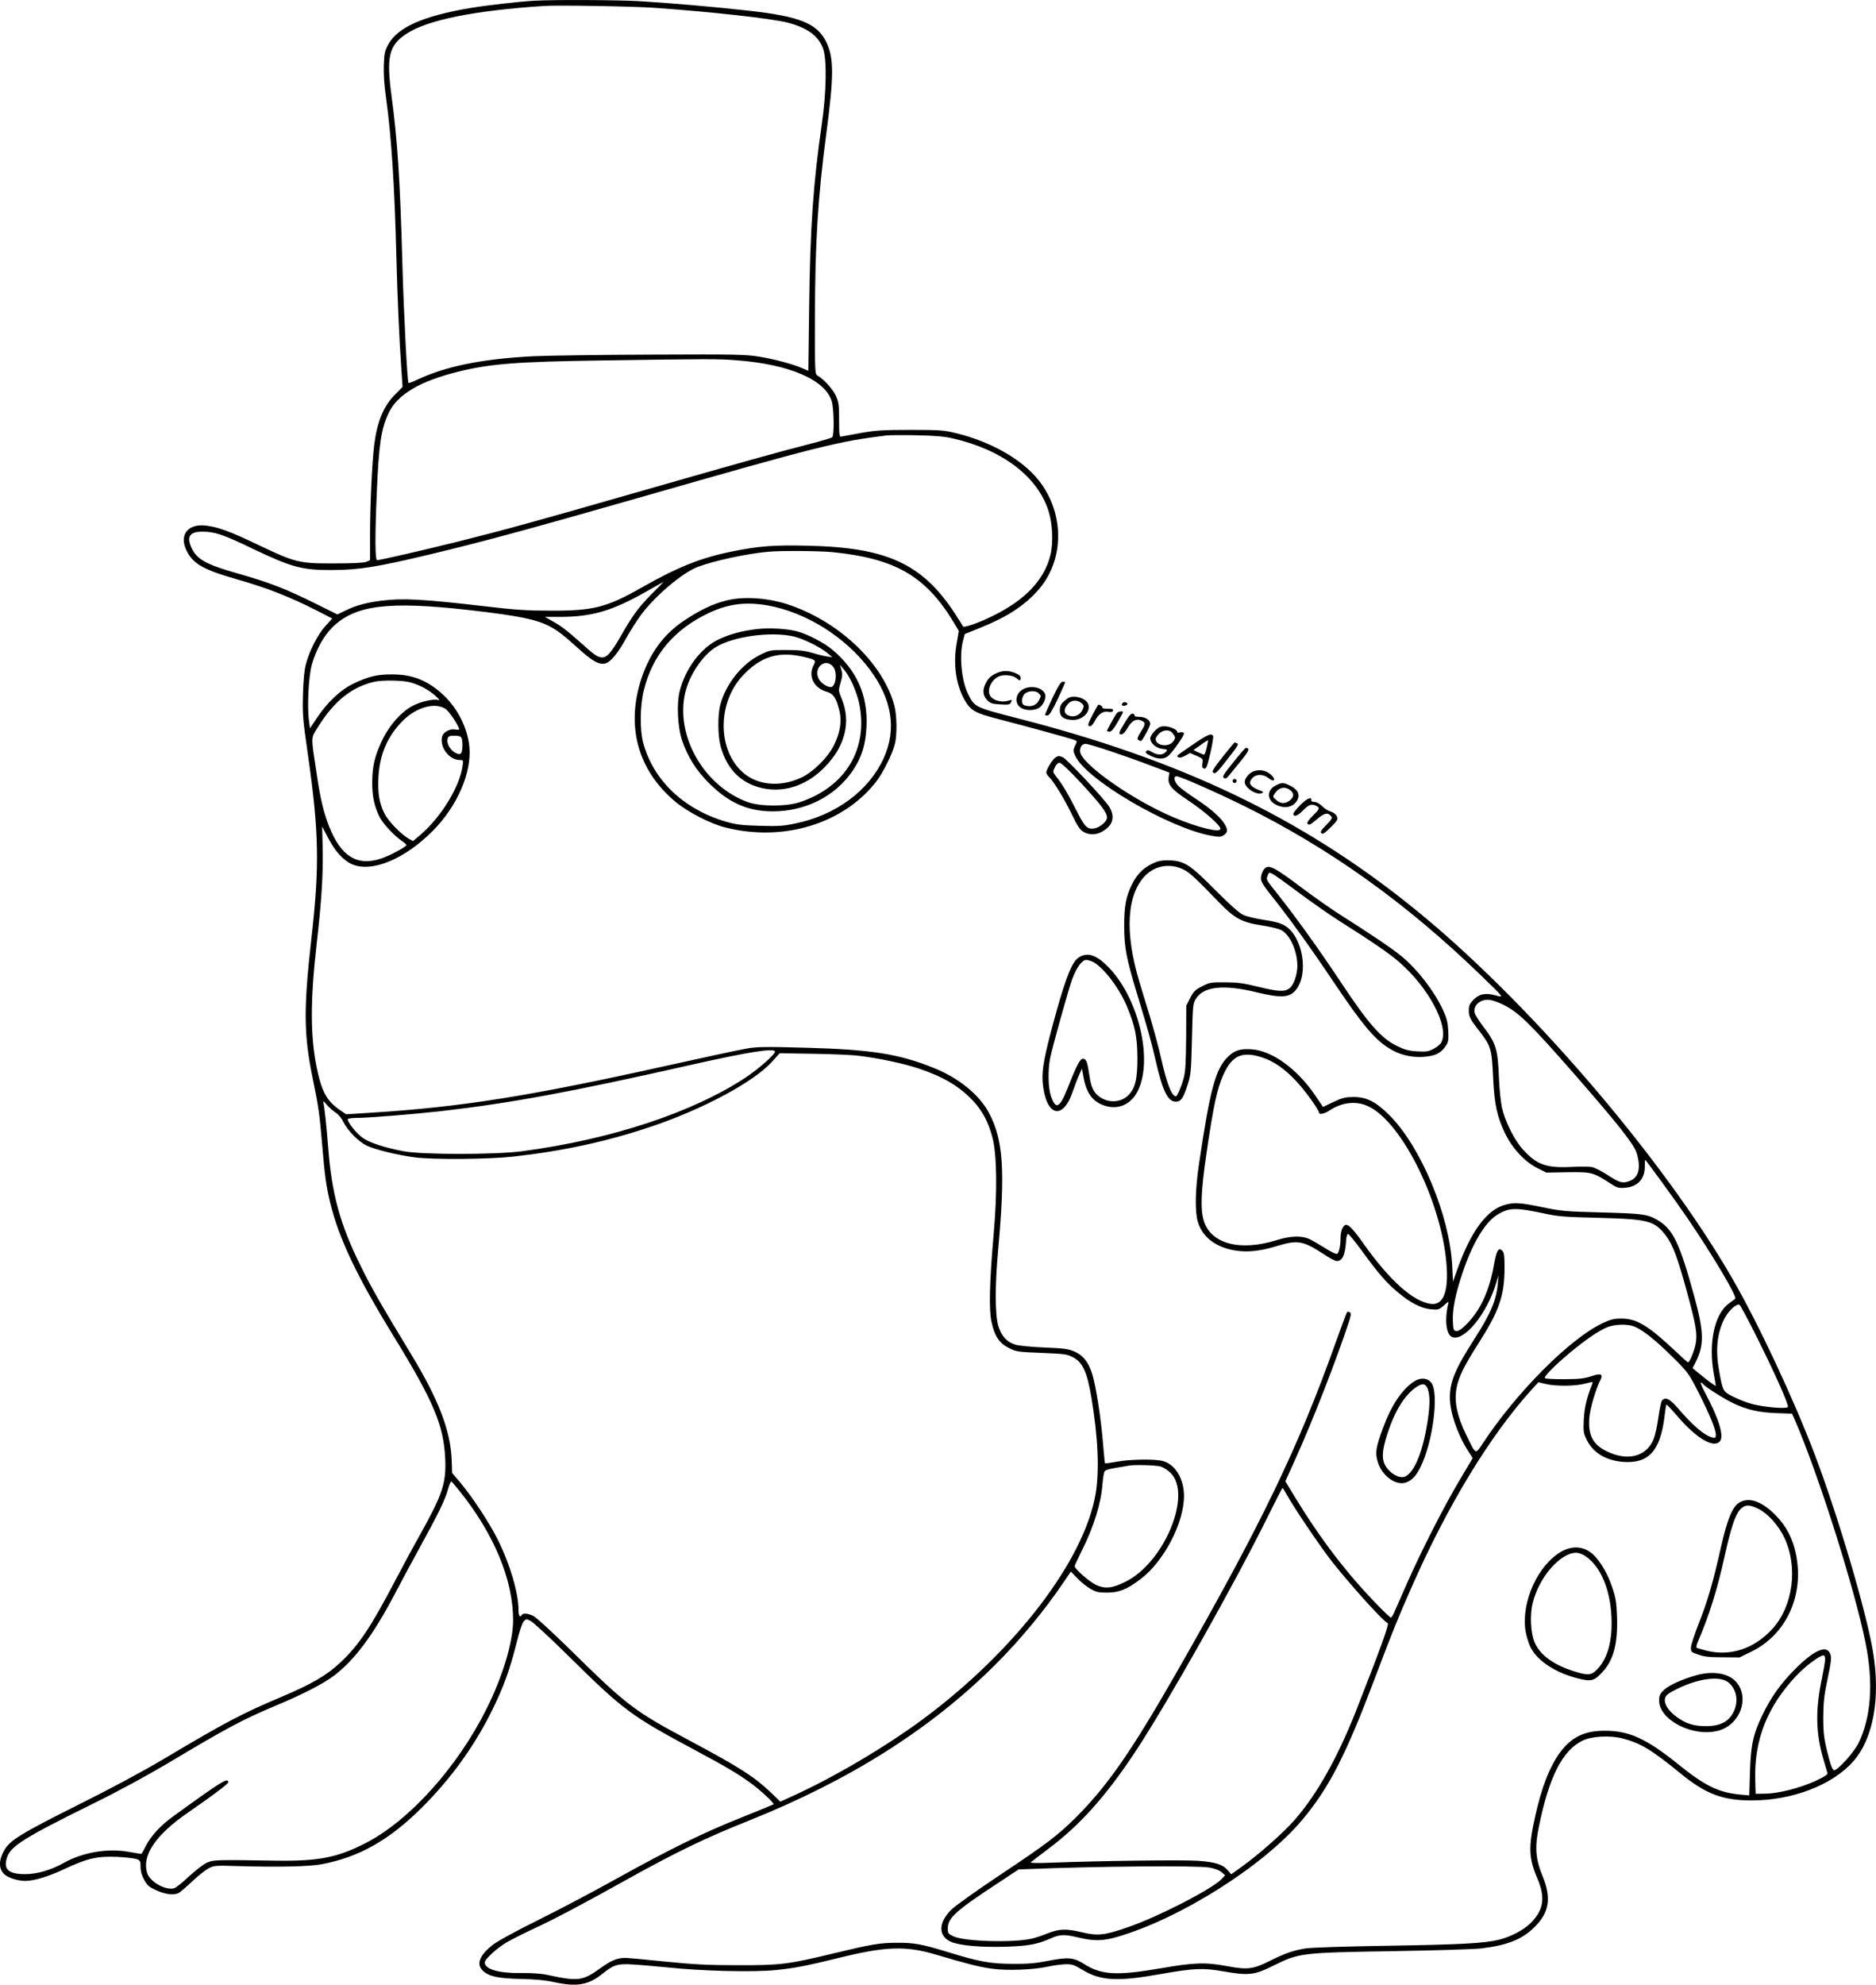 <?xml version="1.0" encoding="UTF-8"?>
<svg xmlns="http://www.w3.org/2000/svg" version="1.0" viewBox="0 0 1389.823 1469.599" preserveAspectRatio="xMidYMid meet">
  <g transform="translate(-273.856,1560.804) scale(0.1,-0.1)" fill="#000000" stroke="none">
    <path d="M6700 15603 c-120 -7 -361 -35 -475 -54 -352 -59 -540 -143 -610 -270 -26 -48 -30 -66 -33 -154 -2 -66 3 -150 17 -245 39 -277 63 -652 76 -1170 7 -285 22 -624 36 -821 l10 -146 -54 -55 c-87 -86 -134 -201 -156 -373 -16 -128 -31 -448 -31 -668 l0 -187 -27 -12 c-18 -8 -102 -12 -238 -12 -260 -1 -288 6 -565 138 -202 97 -296 132 -385 142 -143 17 -207 -78 -135 -203 48 -84 129 -128 358 -193 232 -66 397 -131 603 -236 l109 -56 -50 -55 c-56 -61 -119 -183 -145 -283 -12 -44 -19 -117 -22 -225 -4 -147 -1 -182 36 -440 83 -578 88 -829 26 -1372 -58 -513 -56 -707 9 -1024 45 -218 52 -270 71 -494 20 -236 29 -304 59 -430 65 -267 196 -544 470 -990 299 -487 372 -662 383 -910 8 -181 -20 -263 -189 -566 -42 -74 -124 -226 -183 -338 -181 -345 -268 -475 -404 -603 -101 -95 -212 -160 -435 -254 -297 -126 -416 -188 -871 -459 -155 -92 -393 -220 -626 -336 -434 -217 -516 -267 -559 -342 -42 -73 -42 -138 0 -177 30 -28 101 -50 158 -50 65 1 172 33 290 89 169 79 239 95 390 89 64 -3 129 -11 145 -17 24 -9 27 -16 27 -58 0 -33 9 -63 28 -97 23 -41 36 -52 92 -77 69 -30 127 -36 163 -18 12 7 57 45 99 85 42 40 96 83 120 96 41 22 50 23 213 18 314 -9 533 -4 629 14 276 53 496 177 737 416 217 215 394 460 524 725 85 172 131 300 181 499 21 85 42 148 53 159 18 18 20 18 52 1 19 -9 147 -128 284 -263 402 -397 459 -439 928 -690 239 -128 312 -171 418 -247 73 -53 177 -150 168 -157 -2 -2 -110 -46 -239 -98 -284 -113 -528 -233 -925 -453 -165 -92 -426 -230 -580 -306 -171 -85 -303 -157 -338 -185 -98 -78 -122 -143 -70 -191 45 -42 113 -56 280 -60 109 -2 181 -9 254 -25 163 -35 250 -19 354 66 75 60 102 70 190 68 44 -1 172 -12 285 -23 258 -28 643 -37 806 -20 135 13 230 32 459 88 354 88 502 93 725 27 229 -68 326 -93 418 -105 112 -16 308 -8 412 15 41 9 100 17 131 18 49 1 63 -3 126 -41 136 -82 260 -89 578 -32 249 44 316 47 469 20 184 -32 227 -28 367 42 192 95 207 97 889 108 305 5 598 14 650 20 194 23 303 66 395 156 113 111 129 217 60 384 -51 124 -57 212 -25 365 75 367 175 564 325 635 68 32 203 39 294 15 133 -34 217 -85 431 -260 184 -151 312 -199 525 -199 302 0 599 114 753 289 150 170 204 472 146 816 -51 300 -253 985 -428 1449 -156 412 -420 977 -616 1315 -521 902 -1535 2078 -2372 2749 -823 662 -1714 1087 -2923 1396 -312 80 -316 82 -363 176 -50 98 -68 286 -39 398 l13 49 114 46 c196 79 322 160 425 274 200 221 204 569 10 817 -123 155 -352 287 -615 351 -86 21 -117 24 -335 24 -206 0 -259 -4 -370 -23 -71 -13 -137 -25 -145 -27 -13 -4 -15 14 -15 123 0 112 -3 133 -24 179 -22 49 -91 125 -136 150 -19 11 -20 22 -19 435 1 555 22 887 85 1363 56 424 56 554 -1 672 -68 138 -196 190 -575 232 -248 28 -605 59 -819 71 -163 9 -633 11 -766 3z m890 -53 c424 -30 864 -79 982 -109 148 -38 232 -100 265 -195 28 -81 24 -321 -10 -556 -64 -441 -87 -774 -94 -1366 l-6 -462 -41 18 c-67 30 -207 68 -323 87 -98 16 -172 18 -793 15 -377 -1 -775 -7 -885 -12 -378 -20 -646 -74 -863 -177 -29 -14 -55 -23 -57 -21 -9 9 -35 512 -45 868 -17 632 -37 933 -81 1259 -39 291 -19 372 109 458 156 103 501 173 1022 207 98 7 671 -3 820 -14z m608 -2610 c391 -30 656 -145 703 -305 16 -57 19 -249 3 -265 -5 -5 -88 -30 -184 -54 -211 -54 -492 -132 -1290 -361 -717 -206 -957 -272 -1305 -359 -259 -64 -571 -136 -593 -136 -15 0 -16 177 -2 500 15 356 32 473 88 590 64 136 230 235 512 305 241 60 439 75 1075 84 794 12 851 12 993 1z m1602 -579 c365 -84 624 -281 706 -535 30 -94 37 -235 15 -326 -43 -181 -183 -331 -416 -447 -108 -55 -229 -97 -233 -83 -2 6 -30 50 -61 98 -241 366 -502 486 -1086 499 -251 6 -362 -2 -560 -42 -237 -48 -404 -115 -675 -269 -257 -146 -357 -171 -670 -170 -174 0 -266 6 -485 32 -463 54 -611 62 -771 42 -110 -14 -188 -35 -262 -71 l-64 -31 -151 75 c-233 116 -350 161 -586 228 -230 65 -302 104 -340 183 -44 89 -19 128 79 127 89 0 152 -21 370 -126 294 -140 368 -160 600 -158 187 1 330 24 702 113 383 91 749 190 1573 426 1326 380 1460 413 1825 458 19 2 118 3 220 1 139 -3 206 -9 270 -24z m-899 -841 c465 -46 691 -174 898 -512 l43 -72 -17 -99 c-26 -148 -3 -302 60 -413 46 -78 77 -96 240 -138 212 -55 538 -144 569 -156 26 -9 26 -10 9 -44 -15 -33 -15 -38 2 -76 79 -175 697 -536 1010 -591 56 -10 69 -9 90 5 30 20 31 40 6 82 -31 51 -100 111 -206 182 -55 36 -115 79 -132 96 -34 31 -45 76 -18 76 25 0 291 -117 500 -220 634 -314 1196 -715 1745 -1245 187 -180 184 -176 116 -157 -73 20 -121 10 -163 -35 -26 -27 -33 -43 -33 -74 0 -48 8 -65 69 -144 96 -123 101 -138 111 -355 10 -202 29 -290 90 -417 54 -111 147 -210 239 -255 l66 -33 159 3 c176 2 186 0 316 -84 49 -32 61 -35 108 -31 91 7 144 62 146 151 0 31 1 56 2 56 6 0 234 -314 316 -435 186 -273 368 -580 352 -594 -5 -4 -26 -20 -47 -35 -107 -78 -153 -293 -112 -521 8 -44 15 -84 15 -88 0 -7 -68 43 -143 106 l-29 24 20 39 c67 132 66 223 -8 494 -109 397 -157 497 -274 565 -73 42 -111 47 -411 55 -268 7 -302 10 -440 39 -170 35 -211 37 -282 16 -132 -39 -248 -197 -347 -474 l-33 -93 -6 118 c-19 372 -233 883 -466 1115 -101 100 -169 134 -266 134 -60 -1 -82 -6 -148 -37 l-77 -37 -60 89 c-134 195 -317 327 -468 338 -86 6 -128 -8 -177 -56 -92 -90 -133 -245 -215 -802 -27 -183 -30 -345 -7 -421 33 -110 131 -186 271 -210 93 -16 191 -6 310 31 158 48 196 42 350 -58 43 -29 87 -52 97 -52 44 0 64 45 71 163 2 20 8 38 13 38 6 1 53 -57 105 -128 122 -167 179 -233 263 -303 93 -79 175 -121 246 -127 54 -5 60 -4 96 28 37 33 38 33 32 9 -27 -113 -15 -222 28 -242 87 -39 259 169 327 397 l18 60 -5 -62 c-11 -124 -54 -225 -176 -414 -139 -217 -179 -312 -179 -430 0 -108 55 -269 133 -392 l36 -56 -91 -153 c-119 -199 -284 -523 -393 -768 -47 -107 -92 -210 -100 -227 -8 -18 -18 -33 -23 -33 -4 0 -46 39 -93 88 -226 230 -424 488 -617 804 l-71 117 78 173 c125 277 300 726 391 1002 18 56 20 70 9 77 -8 4 -17 5 -21 1 -3 -4 -41 -104 -83 -222 -279 -784 -553 -1352 -1188 -2460 -326 -569 -500 -820 -730 -1052 -139 -139 -224 -204 -572 -435 -172 -115 -332 -229 -360 -257 -96 -96 -96 -195 -1 -237 65 -28 227 -42 411 -36 167 6 230 18 329 62 68 30 100 31 208 5 110 -26 178 -25 281 5 468 135 1087 526 1373 867 199 237 322 478 534 1038 127 336 177 462 278 689 266 603 577 1115 884 1455 l54 59 54 -13 c73 -18 221 -17 293 3 55 14 58 14 52 -1 -42 -106 -58 -177 -63 -264 -4 -91 -3 -101 22 -152 47 -96 142 -153 270 -163 188 -14 275 81 306 336 5 46 12 86 14 88 2 3 38 -35 80 -84 143 -167 271 -242 317 -187 31 38 -9 169 -107 352 -24 45 -40 82 -35 82 6 0 13 -5 16 -10 13 -20 160 -113 231 -146 99 -46 188 -66 319 -70 l110 -4 19 -43 c174 -399 442 -1243 525 -1653 60 -295 42 -552 -52 -744 -34 -68 -152 -200 -180 -200 -10 0 -21 24 -36 77 -40 151 -45 189 -45 318 1 106 6 158 32 281 26 122 30 158 21 182 -25 73 -117 35 -259 -107 -110 -110 -181 -210 -245 -343 -69 -143 -86 -223 -92 -424 l-5 -171 -52 5 c-171 14 -270 61 -476 227 -233 188 -362 247 -540 247 -152 1 -249 -46 -335 -162 -77 -106 -137 -260 -185 -480 -49 -220 -46 -301 17 -449 63 -147 48 -238 -53 -337 -52 -50 -143 -97 -229 -119 -111 -27 -277 -36 -825 -45 -310 -5 -573 -13 -610 -20 -93 -15 -151 -36 -264 -92 -124 -62 -164 -67 -316 -39 -161 30 -245 27 -487 -15 -330 -57 -446 -51 -573 31 -75 48 -118 52 -263 24 -96 -19 -153 -24 -267 -23 -166 1 -245 15 -482 88 -188 58 -251 69 -373 68 -128 0 -190 -11 -465 -77 -343 -83 -399 -90 -720 -89 -223 0 -324 6 -535 27 -143 15 -276 27 -295 27 -61 0 -105 -19 -189 -80 -126 -90 -161 -95 -386 -46 -45 10 -116 15 -195 14 -168 -2 -270 28 -270 78 0 25 91 108 165 151 39 22 126 66 195 98 148 68 362 181 710 375 351 195 569 300 885 426 750 300 1346 677 1826 1154 188 188 367 404 508 613 l53 78 47 -49 c25 -27 69 -62 96 -78 43 -25 60 -29 125 -29 88 0 148 24 247 99 174 131 323 416 323 617 0 125 -64 233 -155 258 -57 16 -238 14 -340 -4 -48 -9 -89 -14 -90 -13 -2 2 -8 68 -15 148 -14 180 -52 424 -79 511 -29 92 -67 140 -132 169 -47 20 -78 24 -224 30 -93 4 -190 13 -214 21 -64 19 -104 64 -127 140 -24 82 -25 295 -1 559 53 586 39 813 -65 1012 -71 137 -225 264 -414 339 -258 104 -465 136 -952 149 -290 8 -357 7 -430 -6 -48 -8 -319 -66 -602 -129 -1009 -224 -1512 -304 -2176 -346 l-191 -12 -46 31 c-98 68 -136 137 -173 319 -47 235 -47 492 0 908 36 313 49 517 45 708 l-4 165 44 -84 c50 -97 112 -166 174 -194 146 -67 394 35 604 248 179 181 286 428 269 618 -13 138 -84 282 -190 383 -116 109 -228 155 -381 155 -111 1 -176 -15 -284 -66 -99 -47 -197 -139 -276 -258 l-50 -75 -8 60 c-14 102 -2 330 22 413 32 111 86 208 150 273 168 167 413 198 1021 129 356 -41 485 -67 583 -116 63 -32 104 -63 225 -172 101 -91 148 -117 193 -107 40 9 94 74 158 190 30 54 80 132 112 175 106 140 305 308 416 350 120 46 373 100 528 113 93 8 371 6 466 -3z m-1336 -312 c-98 -100 -140 -157 -229 -313 -68 -118 -100 -155 -136 -155 -32 0 -55 15 -155 105 -110 98 -151 129 -215 164 l-55 31 111 0 c237 0 387 44 636 185 73 41 133 75 133 75 1 0 -39 -42 -90 -92z m-1790 -652 c69 -18 142 -57 190 -101 31 -28 35 -35 17 -30 -33 9 -130 -13 -187 -44 -82 -43 -168 -139 -220 -244 -59 -121 -78 -198 -79 -322 0 -105 16 -181 56 -259 24 -47 104 -133 158 -171 22 -15 40 -31 40 -34 0 -13 -125 -80 -187 -100 -178 -60 -299 15 -387 239 -40 103 -64 202 -91 385 -44 290 -45 262 10 351 119 190 248 294 414 333 57 14 211 12 266 -3z m265 -198 c28 -19 99 -127 100 -150 0 -4 -13 -5 -29 -2 -38 8 -89 -19 -97 -52 -20 -79 52 -174 132 -174 26 0 26 -1 19 -47 -23 -155 -160 -377 -313 -508 l-54 -45 -31 17 c-59 35 -153 131 -180 187 -39 79 -50 145 -45 265 8 168 65 304 177 418 101 104 243 144 321 91z m118 -215 c11 -28 8 -101 -4 -113 -9 -9 -20 -8 -43 4 -37 20 -65 69 -57 102 6 21 12 24 52 24 33 0 46 -4 52 -17z m4806 -97 c90 -30 225 -78 300 -107 l138 -52 -5 -31 c-9 -60 17 -91 153 -181 116 -78 230 -179 230 -204 0 -32 -164 8 -345 84 -309 130 -695 402 -695 491 0 34 16 54 43 54 10 0 92 -24 181 -54z m2912 -1878 c110 -53 201 -142 530 -518 324 -371 439 -517 458 -581 34 -114 14 -185 -60 -209 -47 -16 -70 -9 -160 50 -42 27 -92 52 -112 56 -19 4 -89 4 -154 1 -183 -9 -254 16 -356 128 -64 69 -134 210 -157 314 -8 40 -18 132 -21 205 -9 227 -20 266 -118 394 -31 41 -59 85 -62 99 -15 57 46 108 116 96 19 -3 62 -18 96 -35z m-5396 -348 c0 -20 -118 -124 -213 -188 -393 -261 -1002 -462 -1662 -549 -200 -26 -736 -26 -875 0 -135 25 -248 61 -301 97 -47 30 -123 126 -113 142 3 4 31 8 62 8 85 0 423 27 627 50 514 59 965 142 1840 340 444 100 635 130 635 100z m620 -30 c146 -17 334 -57 447 -95 181 -61 299 -131 400 -238 70 -75 114 -158 144 -272 33 -125 37 -402 9 -715 -31 -360 -36 -557 -16 -650 23 -106 57 -158 129 -194 55 -28 66 -29 242 -36 168 -7 189 -9 232 -32 72 -36 106 -111 137 -298 50 -296 60 -545 31 -716 -86 -493 -595 -1157 -1269 -1659 -281 -209 -672 -440 -983 -580 l-83 -38 -72 69 c-125 118 -230 185 -589 377 -423 225 -472 262 -904 687 -128 125 -246 234 -267 243 -41 19 -74 22 -83 7 -14 -22 -25 -7 -25 34 0 129 -63 342 -155 526 -61 122 -185 310 -275 418 l-62 73 -3 93 c-8 219 -97 451 -302 788 -224 370 -291 486 -373 653 -152 306 -214 533 -240 875 -12 159 -28 304 -36 335 -4 13 5 7 25 -17 17 -20 47 -46 65 -58 20 -12 44 -40 56 -66 33 -67 113 -149 175 -179 64 -30 222 -69 355 -87 138 -18 549 -15 735 6 373 42 697 113 1025 224 381 129 752 329 885 475 l60 66 245 -4 c135 -2 288 -8 340 -15z m2982 -10 c88 -27 169 -82 256 -174 67 -70 172 -216 172 -237 0 -17 41 -9 78 16 92 61 197 73 285 32 257 -117 560 -742 584 -1202 10 -183 -31 -274 -118 -262 -131 17 -303 171 -497 443 -81 115 -115 149 -137 141 -20 -8 -35 -49 -35 -95 0 -60 -12 -113 -26 -119 -8 -3 -49 17 -92 45 -43 27 -95 57 -117 67 -58 24 -138 21 -235 -9 -274 -87 -493 -29 -544 145 -25 83 -20 218 19 484 52 360 80 491 127 595 63 140 136 175 280 130z m2093 -1157 c105 -23 155 -27 410 -33 368 -10 411 -21 497 -134 50 -67 86 -164 152 -406 71 -259 81 -321 66 -397 -12 -56 -44 -133 -56 -133 -4 0 -45 37 -92 82 -203 191 -289 243 -403 242 -54 0 -79 -6 -140 -35 -241 -115 -633 -508 -884 -887 -58 -87 -51 -90 -125 63 -66 135 -88 241 -72 337 15 87 53 165 166 342 151 237 190 349 191 553 0 94 -3 115 -17 130 -28 27 -43 1 -62 -107 -34 -192 -101 -336 -203 -438 -38 -38 -59 -52 -76 -50 -20 3 -22 9 -25 72 -4 87 18 197 69 350 75 228 171 387 265 442 85 50 132 51 339 7z m1570 -899 c137 -272 248 -520 239 -535 -9 -15 -168 -2 -260 21 -40 10 -104 35 -142 54 -80 40 -80 41 -108 196 -27 150 -15 272 37 378 29 60 89 117 114 109 5 -2 60 -102 120 -223z m-898 61 c63 -26 155 -99 278 -221 119 -118 122 -121 198 -269 83 -165 127 -271 127 -311 0 -23 -3 -25 -27 -20 -58 15 -144 88 -256 219 -59 68 -91 83 -116 54 -6 -8 -18 -65 -27 -128 -8 -62 -25 -135 -36 -161 -54 -127 -193 -162 -345 -87 -104 50 -140 119 -130 249 6 70 47 212 83 281 21 42 2 50 -69 26 -50 -17 -88 -21 -199 -22 -75 0 -140 3 -144 8 -10 10 68 90 186 189 114 95 215 164 278 189 58 22 150 24 199 4z m-3512 -1036 c22 -6 56 -28 76 -48 162 -161 -48 -665 -335 -806 -99 -49 -150 -54 -218 -23 -49 23 -158 118 -158 139 0 4 24 56 54 116 88 177 141 346 152 490 4 43 10 85 15 94 5 11 34 20 86 28 43 7 85 14 93 16 39 8 199 4 235 -6z m-5190 -184 c254 -317 395 -656 395 -954 0 -162 -78 -420 -199 -661 -215 -429 -569 -822 -890 -988 -211 -109 -352 -137 -671 -132 -448 7 -460 7 -511 -16 -25 -12 -84 -58 -132 -102 -47 -45 -97 -84 -110 -87 -63 -16 -176 48 -197 111 -43 130 59 283 300 449 181 125 300 214 300 225 0 39 -48 9 -403 -248 -98 -70 -169 -147 -208 -223 -16 -33 -31 -59 -34 -59 -3 0 -47 7 -97 16 -154 27 -337 -5 -474 -81 -97 -55 -201 -85 -289 -85 -122 0 -162 35 -136 119 25 87 126 150 641 404 179 88 393 204 545 294 440 263 561 328 800 428 208 87 357 164 437 224 153 116 289 298 449 601 50 96 135 254 188 350 136 247 186 350 207 425 10 36 22 64 26 63 4 -2 32 -34 63 -73z m6125 -22 c45 -85 255 -396 340 -503 143 -180 380 -442 410 -452 12 -4 -61 -206 -237 -653 -137 -346 -287 -612 -451 -801 -86 -98 -258 -250 -390 -346 l-82 -59 -25 29 c-37 44 -93 62 -222 71 -108 8 -725 0 -1088 -14 -103 -4 -156 -3 -150 3 6 5 65 51 132 101 231 173 423 387 638 711 236 355 744 1257 988 1752 56 114 104 207 107 207 3 1 16 -20 30 -46z m3990 -1222 c0 -15 -12 -84 -26 -152 -47 -226 -43 -398 13 -588 14 -47 27 -93 30 -102 3 -11 -19 -26 -85 -57 -114 -53 -274 -94 -372 -96 l-75 -1 -3 100 c-9 298 89 547 306 776 64 68 172 149 198 149 9 0 14 -11 14 -29z m-4563 -1542 c41 -7 75 -20 91 -34 l27 -23 -25 -27 c-69 -74 -473 -282 -699 -359 -170 -59 -220 -64 -334 -37 -121 29 -170 27 -259 -8 -41 -17 -94 -34 -118 -39 -142 -31 -491 -20 -574 16 -43 20 -46 23 -46 60 0 78 58 130 375 338 l150 99 80 3 c489 20 1242 27 1332 11z M8114 11160 c-100 -26 -193 -71 -308 -148 -151 -101 -252 -239 -315 -427 -117 -353 -28 -679 249 -912 91 -77 263 -166 375 -193 425 -107 866 26 1111 335 52 65 125 212 143 287 16 66 14 210 -4 278 -79 305 -392 611 -762 743 -160 58 -354 73 -489 37z m311 -35 c282 -50 572 -230 754 -470 168 -222 204 -447 106 -662 -110 -241 -354 -421 -655 -483 -90 -19 -127 -21 -265 -17 -135 4 -174 9 -250 31 -314 93 -538 308 -612 586 -25 96 -23 270 5 385 64 263 225 453 484 575 144 67 270 83 433 55z M8348 10950 c-111 -13 -202 -37 -284 -76 -132 -62 -248 -216 -290 -384 -24 -96 -15 -271 19 -368 42 -121 103 -218 197 -312 147 -147 288 -210 474 -210 243 0 463 112 591 300 68 100 97 194 103 331 10 228 -71 411 -248 562 -64 55 -191 121 -270 141 -77 19 -201 26 -292 16z m271 -55 c72 -17 199 -80 251 -124 l35 -30 -40 6 c-22 3 -71 15 -110 27 -55 16 -96 21 -191 21 -119 0 -121 0 -196 -37 -134 -67 -252 -215 -293 -368 -20 -73 -19 -227 1 -303 47 -183 167 -295 342 -321 153 -22 304 34 427 158 154 155 200 336 130 508 -26 63 -26 63 -9 121 14 46 15 64 6 95 l-11 37 30 -35 c45 -52 95 -165 113 -252 69 -335 -101 -617 -440 -730 -100 -33 -290 -33 -384 0 -326 117 -540 492 -465 811 31 130 128 276 225 336 130 81 410 119 579 80z m69 -150 c93 -22 98 -25 78 -63 -42 -81 1 -168 96 -196 51 -15 70 -43 94 -136 21 -81 8 -163 -39 -260 -43 -88 -152 -197 -238 -238 -167 -79 -343 -59 -454 52 -174 175 -165 509 17 702 132 140 262 181 446 139z m225 -77 c31 -42 17 -148 -20 -148 -28 0 -73 31 -89 61 -43 85 53 162 109 87z M10558 9999 c-21 -12 -68 -89 -68 -111 0 -8 9 -23 20 -33 33 -30 116 -166 170 -279 39 -81 59 -112 83 -126 57 -35 127 -23 185 33 40 39 44 93 9 150 -33 55 -317 357 -345 368 -29 11 -33 11 -54 -2z m193 -193 c147 -160 189 -215 189 -253 0 -26 -49 -69 -88 -78 -57 -12 -76 6 -139 132 -65 128 -100 187 -146 246 -30 38 -30 39 -14 73 10 21 24 34 36 34 11 0 74 -59 162 -154z M11309 9227 c-87 -33 -141 -81 -184 -167 -44 -88 -59 -164 -58 -310 0 -156 16 -240 95 -500 86 -283 107 -360 139 -499 51 -223 90 -301 149 -301 37 0 54 24 87 125 24 75 26 95 32 340 6 248 7 262 29 297 57 92 206 108 451 48 178 -43 240 -40 287 14 102 118 55 402 -81 481 -28 17 -75 30 -150 41 -60 9 -130 25 -155 37 -31 14 -94 70 -206 182 -184 186 -228 216 -334 222 -39 2 -79 -2 -101 -10z m198 -58 c45 -22 90 -64 262 -242 117 -121 171 -150 321 -172 58 -9 121 -24 140 -34 65 -33 120 -155 120 -265 0 -64 -27 -142 -57 -165 -36 -29 -82 -27 -237 11 -105 26 -153 32 -242 32 -104 1 -114 -1 -169 -29 -51 -26 -64 -38 -89 -87 l-29 -57 -1 -238 c-2 -192 -5 -250 -19 -301 -19 -68 -47 -132 -57 -132 -31 0 -68 95 -111 288 -17 75 -54 211 -81 302 -28 91 -64 208 -79 260 -110 365 -93 647 47 787 74 73 183 90 281 42z M12114 9182 c-18 -12 -34 -49 -34 -80 0 -21 19 -52 65 -110 139 -173 294 -388 478 -662 203 -302 294 -412 399 -480 78 -51 167 -74 261 -68 86 6 130 26 165 79 21 30 23 43 20 114 -4 65 -11 94 -40 156 -65 139 -184 294 -306 396 -66 55 -243 174 -457 309 -60 38 -183 124 -273 191 -198 150 -246 177 -278 155z m253 -189 c95 -70 225 -161 290 -202 239 -151 370 -240 444 -304 222 -191 375 -479 316 -597 -6 -14 -32 -35 -57 -48 -39 -21 -55 -23 -124 -19 -64 4 -92 12 -151 41 -115 57 -210 165 -409 465 -166 250 -334 484 -469 654 -92 116 -89 110 -77 141 9 26 11 26 38 12 15 -8 105 -72 199 -143z M10733 8520 c-50 -30 -94 -137 -173 -420 -84 -305 -104 -409 -97 -505 21 -250 147 -291 222 -72 15 43 36 99 48 125 l21 47 12 -66 c22 -118 69 -180 158 -209 101 -32 196 11 245 112 114 234 2 695 -225 921 -85 85 -149 105 -211 67z m92 -30 c75 -28 201 -189 261 -331 61 -146 78 -227 79 -384 0 -157 -15 -221 -64 -274 -53 -56 -144 -64 -212 -18 -46 31 -67 71 -79 157 -16 107 -23 125 -46 128 -23 3 -47 -42 -119 -225 -57 -142 -86 -154 -121 -50 -21 62 -23 194 -5 282 18 87 138 516 163 583 31 84 73 142 104 142 7 0 24 -4 39 -10z M13205 5372 c-86 -62 -161 -176 -219 -334 -54 -146 -61 -186 -41 -253 30 -105 137 -183 212 -154 42 16 72 47 104 111 92 182 140 548 82 626 -30 40 -86 42 -138 4z m112 -52 c16 -48 16 -117 -2 -235 -38 -250 -113 -415 -189 -415 -43 0 -95 36 -124 85 -29 51 -25 114 17 242 52 160 123 275 204 334 52 38 78 35 94 -11z M15623 4481 c-50 -31 -88 -123 -134 -326 -58 -260 -101 -407 -165 -568 -31 -78 -57 -158 -58 -177 -1 -34 1 -36 54 -54 43 -16 83 -20 181 -20 l125 -1 90 44 c257 127 390 417 328 719 -23 116 -73 212 -152 291 -103 104 -197 136 -269 92z m145 -47 c68 -34 147 -122 189 -211 104 -218 66 -508 -88 -677 -135 -148 -314 -206 -492 -160 -34 9 -65 18 -69 20 -4 3 -1 22 8 42 85 198 144 385 199 635 46 208 79 308 115 347 35 38 69 39 138 4z M14310 4121 c-176 -97 -303 -374 -270 -588 6 -37 22 -91 36 -120 49 -102 184 -191 354 -234 99 -25 120 -19 185 53 79 88 110 211 103 406 -4 109 -10 141 -37 221 -37 111 -104 216 -162 256 -62 44 -137 45 -209 6z m174 -36 c112 -76 183 -241 193 -450 8 -171 -26 -302 -100 -382 -47 -51 -70 -54 -173 -22 -153 47 -254 120 -295 212 -31 70 -38 207 -15 297 48 191 203 369 322 370 17 0 48 -11 68 -25z M15313 3205 c-107 -29 -210 -75 -247 -111 -30 -29 -36 -42 -36 -78 0 -147 257 -276 444 -222 157 46 227 240 129 357 -56 66 -168 86 -290 54z m226 -52 c80 -60 86 -183 12 -267 -35 -39 -93 -60 -171 -60 -91 -1 -157 20 -225 72 -60 45 -91 97 -81 135 5 21 23 36 88 68 154 77 313 99 377 52z M10110 10618 c-33 -17 -51 -35 -68 -68 -27 -53 -23 -93 13 -130 21 -20 37 -25 94 -28 61 -4 70 -2 80 16 10 19 9 20 -26 10 -47 -13 -107 4 -128 36 -28 43 7 122 65 146 37 15 105 8 129 -14 23 -21 31 -20 31 3 0 13 -13 24 -40 35 -55 22 -98 20 -150 -6z M10536 10440 c-31 -66 -56 -123 -56 -125 0 -3 8 -5 19 -5 13 0 32 30 75 120 31 66 56 123 56 125 0 3 -8 5 -19 5 -13 0 -32 -30 -75 -120z M10318 10504 c-55 -29 -66 -99 -22 -133 31 -24 95 -28 134 -8 37 18 64 78 49 110 -21 46 -105 62 -161 31z m116 -30 c19 -19 19 -18 1 -53 -19 -38 -64 -52 -109 -35 -23 9 -20 60 4 84 24 24 82 27 104 4z M10660 10443 c-8 -3 -27 -17 -42 -31 -21 -19 -28 -35 -28 -64 0 -47 29 -69 94 -71 75 -3 138 61 116 118 -15 40 -91 66 -140 48z m90 -41 c18 -15 20 -21 11 -44 -15 -39 -53 -61 -91 -53 -51 11 -58 48 -17 93 25 27 67 29 97 4z M11057 10404 c-14 -14 -7 -25 13 -22 12 2 21 8 21 13 0 12 -24 18 -34 9z M10836 10321 c-40 -76 -43 -91 -21 -91 8 0 24 18 35 40 26 51 61 74 99 67 20 -4 31 -2 35 8 4 12 -4 15 -40 15 -25 0 -43 4 -40 9 5 7 -14 21 -29 21 -1 0 -19 -31 -39 -69z M11013 10328 c-15 -19 -73 -124 -73 -132 0 -3 9 -6 19 -6 13 0 31 21 58 68 21 37 40 70 41 75 6 12 -35 8 -45 -5z M11072 10258 c-47 -77 -50 -88 -24 -88 10 0 28 20 45 49 30 54 68 72 106 51 28 -14 27 -24 -10 -83 -24 -39 -28 -52 -17 -58 7 -5 15 -9 18 -9 11 1 70 109 70 128 0 29 -37 52 -83 52 -21 0 -36 4 -33 9 3 5 -2 11 -12 14 -14 3 -28 -12 -60 -65z M11294 10196 c-19 -19 -34 -43 -34 -54 0 -36 41 -73 88 -79 41 -5 42 -6 26 -24 -22 -24 -61 -24 -101 0 -26 16 -33 17 -43 6 -8 -10 -1 -17 33 -34 54 -26 97 -27 129 -2 14 11 48 53 76 94 40 58 48 76 37 81 -8 3 -22 3 -30 0 -8 -4 -15 -1 -15 5 0 17 -56 41 -96 41 -28 0 -44 -8 -70 -34z m128 -13 c27 -32 28 -40 7 -67 -35 -44 -129 -30 -129 20 0 8 11 26 25 39 29 29 75 33 97 8z M11575 10094 c-131 -90 -123 -83 -105 -94 9 -5 26 -1 49 12 l36 20 49 -21 c47 -21 48 -23 43 -55 -4 -27 -2 -35 12 -39 16 -4 22 12 46 113 15 65 24 123 21 129 -14 22 -43 9 -151 -65z m103 -23 c-6 -28 -15 -51 -19 -51 -5 0 -24 8 -44 17 l-35 17 53 37 c28 21 53 36 55 35 1 -2 -3 -26 -10 -55z M11796 10003 c-71 -91 -82 -109 -68 -117 17 -10 26 -1 132 136 47 60 56 77 44 82 -9 3 -17 6 -19 6 -2 0 -42 -48 -89 -107z M11875 9963 c-74 -92 -84 -108 -69 -116 13 -7 22 -2 42 24 15 18 54 67 88 108 57 70 64 90 32 91 -4 0 -46 -48 -93 -107z M12033 9899 c-36 -10 -73 -52 -73 -81 0 -44 86 -100 127 -83 15 6 13 9 -12 19 -78 29 -94 57 -55 96 28 28 81 26 118 -5 35 -29 55 -16 26 17 -34 37 -82 51 -131 37z M11870 9825 c0 -8 7 -15 15 -15 8 0 15 7 15 15 0 8 -7 15 -15 15 -8 0 -15 -7 -15 -15z M12190 9792 c-67 -33 -67 -108 0 -142 66 -34 131 -20 160 34 21 40 4 77 -50 104 -53 27 -65 27 -110 4z m113 -40 c24 -22 21 -47 -9 -71 -35 -27 -67 -26 -100 3 -28 23 -28 24 -10 50 30 46 78 54 119 18z M12372 9647 c-28 -29 -52 -58 -52 -64 0 -28 31 -18 71 23 44 45 65 52 100 34 27 -15 25 -22 -27 -73 -26 -25 -44 -50 -40 -56 11 -17 19 -14 74 33 53 45 78 50 103 19 10 -11 3 -23 -36 -63 -39 -39 -47 -52 -37 -62 10 -10 24 0 69 44 52 52 56 59 45 82 -7 15 -24 28 -44 34 -19 5 -48 23 -65 41 -19 19 -42 31 -57 31 -15 0 -25 5 -23 12 6 30 -33 14 -81 -35z"></path>
  </g>
</svg>
